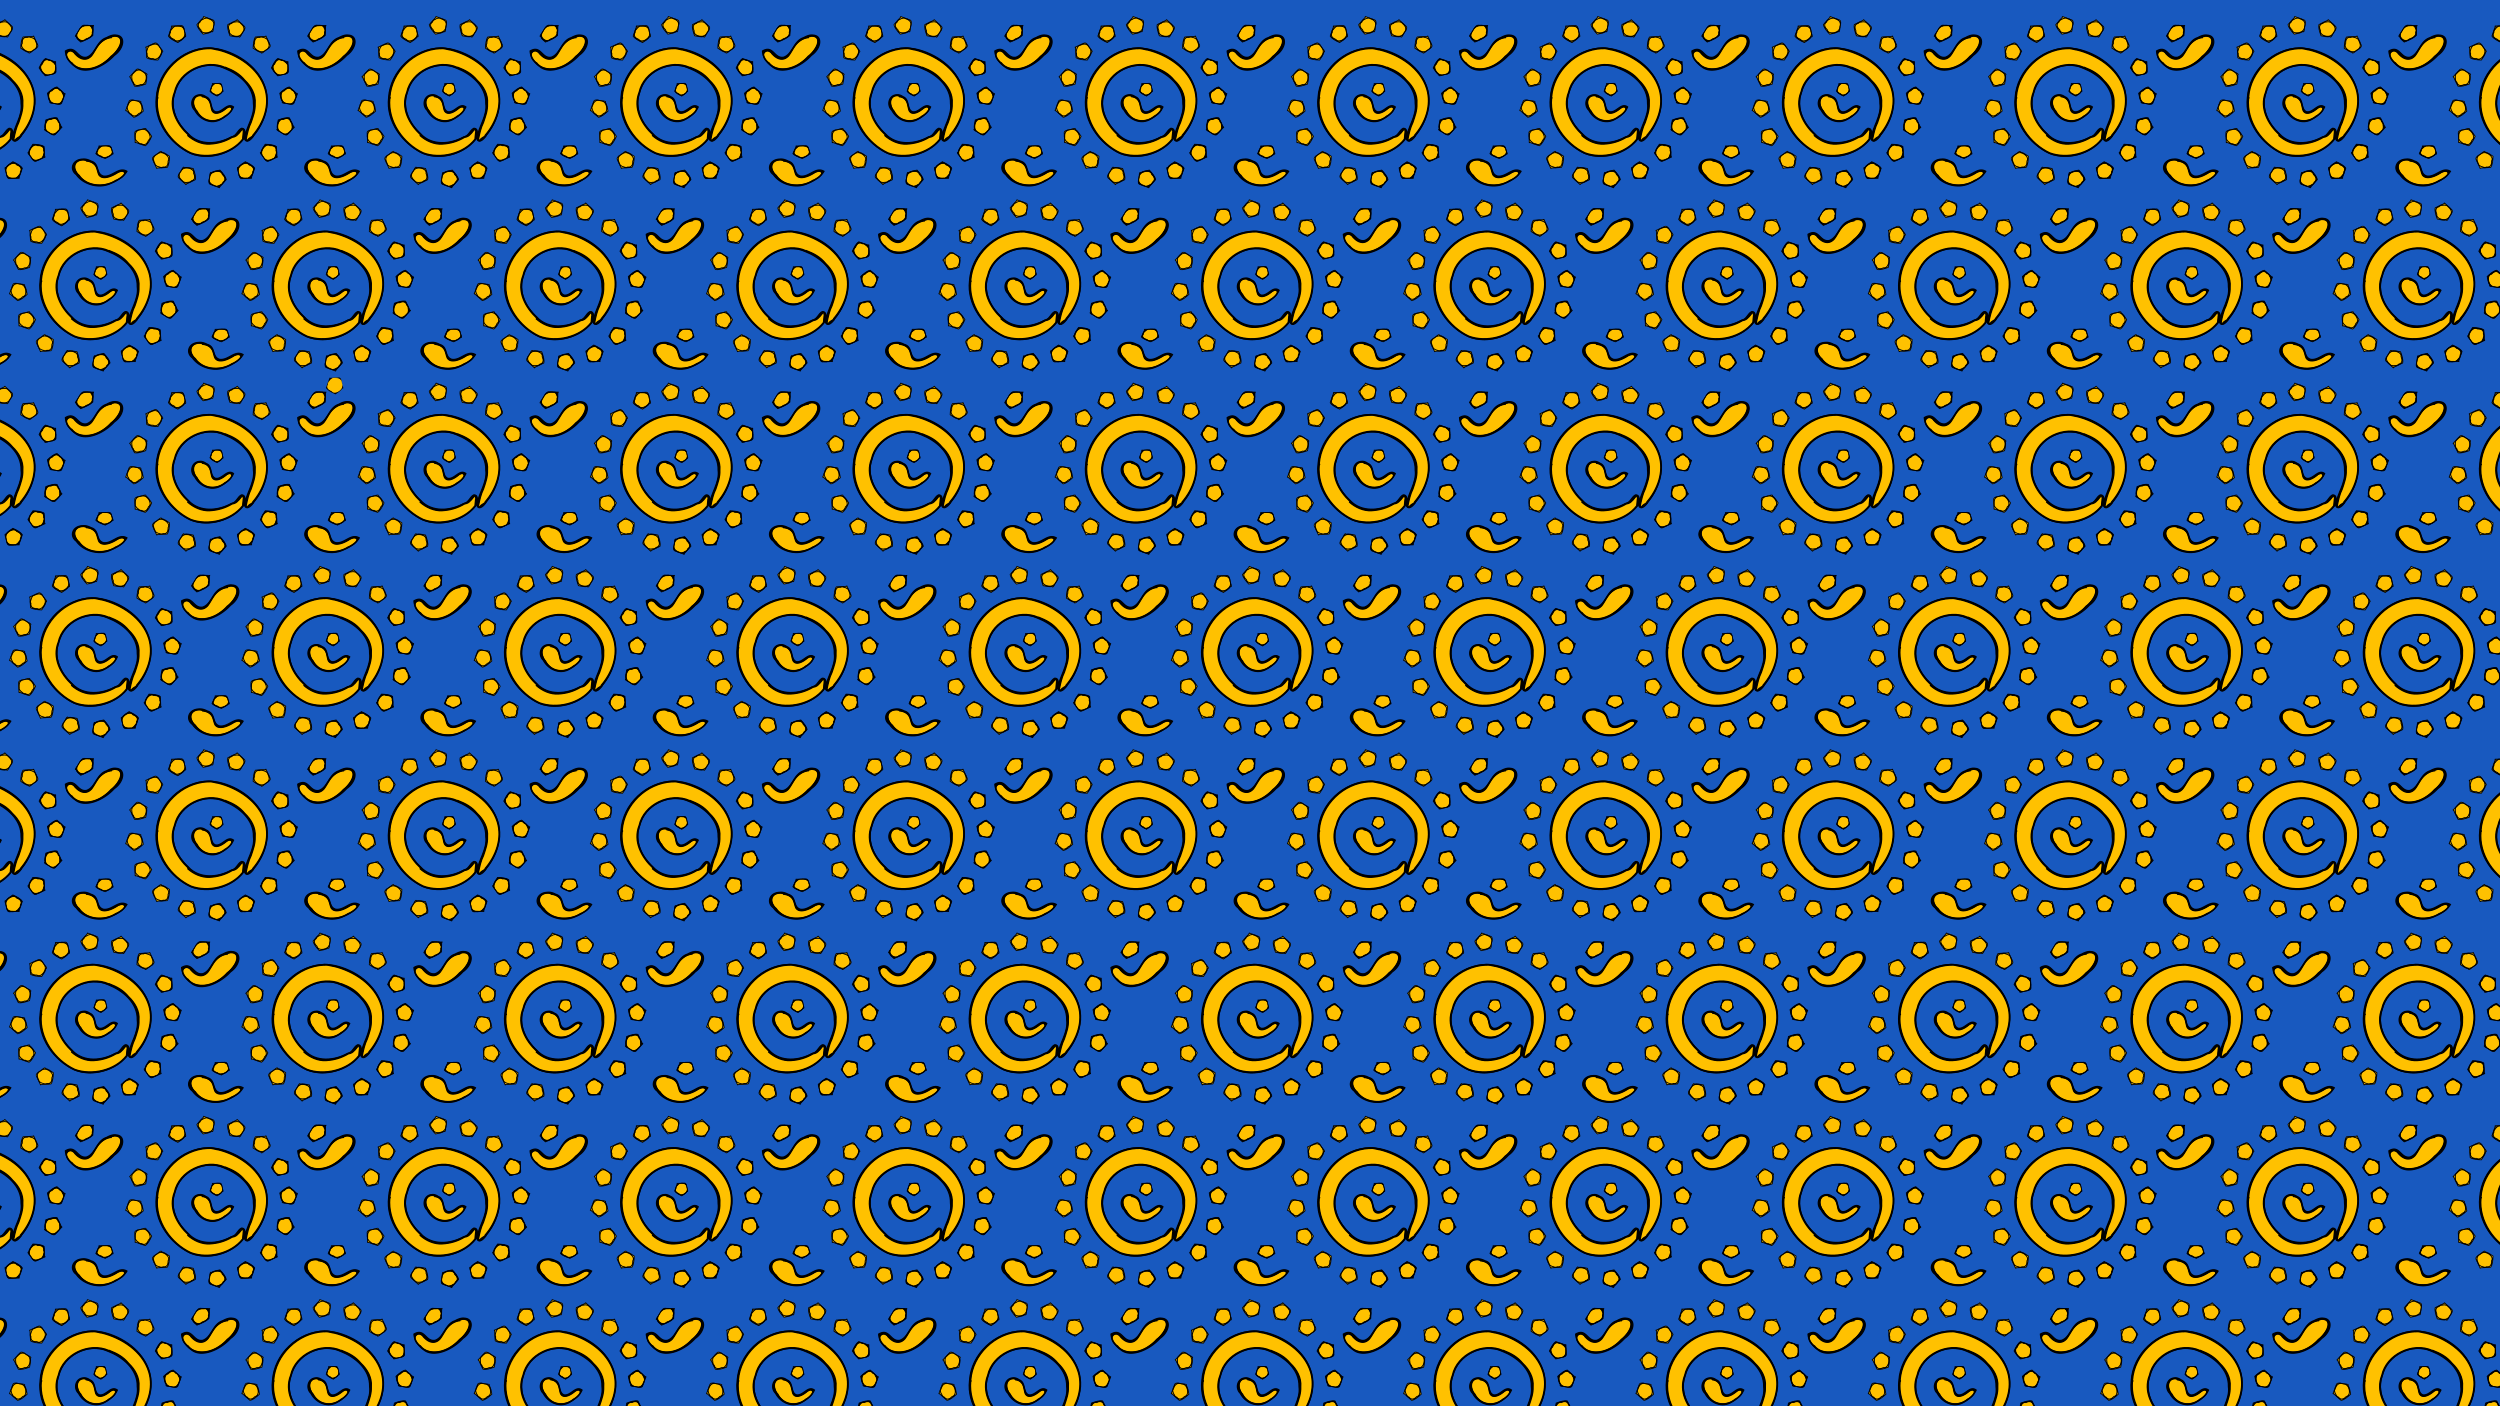 <?xml version="1.0" encoding="UTF-8" standalone="no"?>
<!-- Generator: Adobe Illustrator 16.0.0, SVG Export Plug-In . SVG Version: 6.00 Build 0)  -->
<svg xmlns:rdf="http://www.w3.org/1999/02/22-rdf-syntax-ns#" xmlns="http://www.w3.org/2000/svg" enable-background="new 0 0 1092 1069" xml:space="preserve" viewBox="0 0 2000 1125" version="1.1" y="0px" x="0px" xmlns:cc="http://creativecommons.org/ns#" xmlns:xlink="http://www.w3.org/1999/xlink" xmlns:dc="http://purl.org/dc/elements/1.1/"><defs><clipPath id="c" clipPathUnits="userSpaceOnUse"><path style="color-rendering:auto;color:#000000;isolation:auto;mix-blend-mode:normal;shape-rendering:auto;solid-color:#000000;image-rendering:auto;enable-background:accumulate" d="m0 0h2e3v1125h-2e3z" fill-rule="evenodd" fill="#1859bf"/></clipPath></defs><g clip-path="url(#c)"><g id="a" transform="translate(260.32 60.998)"><path style="color:#000000;enable-background:accumulate" d="m-118.87 78.259c4.734 0.072 5.603 5.407 2.564 9.717-3.657 5.585-9.274 10.573-15.192 14.064-8.14 4.479-16.647 3.701-21.315-0.525-2.463-2.374-5.87-4.667-5.577-8.845 0.646-2.51 4.156-3.234 5.315-1.937 3.206 2.498 5.866 6.704 11.653 5.466 3.543-1.409 4.83-5.467 6.946-8.139 2.296-3.922 6.473-7.559 10.854-8.499 1.603-0.614 3.239-1.435 4.752-1.301z" fill="#ffc100"/><path style="color:#000000;enable-background:accumulate" d="m-44.245 87.976c-10.295 0.176-20.308 4.556-27.824 11.519-3.788 3.473-6.952 7.618-9.364 12.153-2.475 4.799-4.115 10.077-4.502 15.474-0.065 0.413 0.498 0.783 0.073 1.127-0.44 1.484-0.264 3.077-0.271 4.607 0.266 10.514 4.982 20.593 12.022 28.283 4.205 4.58 9.241 8.445 14.878 11.091 4.109 1.732 8.621 2.307 13.052 2.339 8.781-0.161 17.687-2.888 24.542-8.489 1.738-1.472 3.409-3.068 4.757-4.909 0.281-0.958 0.182-2.008 0.334-2.998 0.089-1.133 0.19-2.274 0.582-3.346 0.157-0.583-0.371-0.935-0.553-1.42-0.358-0.587-1.238-1.094-1.729-0.357-1.667 1.856-3.087 3.983-5.263 5.274-1.244 0.522-2.622 0.715-3.76 1.486-3.023 1.633-6.293 2.91-9.675 3.645-4.422 0.95-8.938 1.383-13.352 0.167-3.685-1.027-7.076-2.966-10.008-5.404 0.36-0.728-0.554-1.237-0.913-1.752-4.074-4.054-7.665-8.716-9.781-14.102-1.673-4.012-2.351-8.49-1.888-12.741 0.26-2.945 1.446-5.742 2.232-8.586 1.45-4.249 4.026-8.075 7.345-11.057 4.411-4.05 10.085-6.686 15.944-7.727 2.806-0.508 5.62-0.433 8.442-0.214 2.448 0.303 4.82 1.011 7.124 1.867 1.403 0.266 2.681 1.002 4 1.536 4.008 1.771 7.759 4.197 10.718 7.47 2.537 2.696 5.194 5.4 6.858 8.733 1.669 3.18 2.583 6.756 2.388 10.363-0.04 2.606-0.122 5.259-0.85 7.794-0.837 3.391-1.935 6.749-3.368 9.965-1.458 3.653-2.277 7.519-3.024 11.368 0.032 0.784 1.016 1.075 1.647 1.184 0.739-0.314 1.092-1.208 1.792-1.641 0.965-0.727 2.142-1.211 2.947-2.131 0.119-0.39 0.107-0.753 0.479-1.03 5.867-7.087 9.925-15.876 10.604-25.113 0.249-4.617-0.326-9.301-1.969-13.638-3.013-8.349-9.168-15.248-16.39-20.257-6.345-4.392-13.522-7.569-21.008-9.423-2.428-0.334-4.792-1.21-7.27-1.109z" fill="#ffc100"/><path style="color-rendering:auto;color:#000000;isolation:auto;mix-blend-mode:normal;shape-rendering:auto;solid-color:#000000;image-rendering:auto;enable-background:accumulate" d="m-45.07 88.072c-21.117 0.491-40.04 18.495-41.328 39.662-2.264 18.973 11.032 37.043 27.754 44.711 14.271 5.693 32.041 0.415 41.645-11.312 1.502-2.625 3.047-9.073-1.365-8.797-3.18 1.684-3.91 6.145-7.93 6.879-10.597 5.791-25.277 7.176-34.295-2.326-9.269-8.107-15.363-21.074-10.959-33.307 4.033-16.371 23.972-26.662 39.484-19.395 11.75 4.608 23.779 14.431 23.389 28.262 1.397 10.159-6.089 18.685-7.104 28.338 1.808 4.31 6.109-0.39 7.367-2.699 8.426-10.337 13.028-24.297 9.307-37.459-4.799-16.8-21.197-28.265-37.704-31.788-2.721-0.502-5.491-0.828-8.262-0.77zm1.449 0.416c1.834 0.058 3.776 0.628 6.139 1.111 0.086-0.017 0.136-0.041 0.191-0.064-0.051-0.013-0.103-0.028-0.154-0.041 0.361-0.2 0.415-0.067 0.154 0.041 16.053 3.977 32.745 14.585 37.824 31.203 3.995 13.16-1.057 27.031-9.834 37.252-0.191 0.277 0.238 0.029 0.512-0.166 0.034-0.052 0.076-0.096 0.107-0.15 0.195-0.085 0.069 0.025-0.107 0.15-0.853 1.297-2.496 1.718-3.844 2.938-0.449 0.864-0.921 0.999-0.832 1.168-0.311-0.561-1.207-0.201-1.049-0.941 0.956-4.809 1.95-9.243 3.986-13.357 1.704-5.099 3.44-9.601 3.203-15.072 0.664-7.294-3.175-13.937-8.185-18.668-4.412-5.357-9.248-7.966-15.686-10.463-0.098-0.281-0.211-0.056-0.225 0.111 0.055 0.025 0.113 0.043 0.168 0.068-0.147 0.14-0.177 0.046-0.168-0.068-15.73-6.972-36.782 2.901-40.482 19.926-4.998 12.537 1.674 25.414 11.15 34.187 0.191 0.466-0.258 0.415-0.732 0.268 5.015 4.557 11.607 7.379 17.861 7.002 6.437-0.356 12.232-1.995 17.9-5.371 2.67-0.427 3.7-1.459 4.566-2.414 1.235-0.926 2.217-2.747 3.551-3.969 0.242 0.194 0.92 0.417 0.791 1.078 0.435-0.101 0.431 0.733-0.023 1.344-0.191 1.19-0.336 4.057-0.512 5.365-8.983 11.697-27.708 16.03-41.35 10.982-15.904-7.448-28.495-24.931-26.756-43.605 0.392 0.296 0.463-0.776 0.027-1.035 1.516-20.25 19.387-37.773 40.074-38.75l0.137 0.047c0.528-0.087 1.057-0.122 1.596-0.105z"/><path style="color-rendering:auto;color:#000000;isolation:auto;mix-blend-mode:normal;shape-rendering:auto;solid-color:#000000;image-rendering:auto;enable-background:accumulate" d="m-119.47 77.668c0.298 0.009 0.589 0.039 0.871 0.092 8.119 0.489 6.26 10.972-1.333 16.162-8.894 9.762-23.627 15.421-31.165 9.211-4.106-2.84-7.794-7.34-7.973-12.681 8.723-5.134 9.207 6.386 16.937 4.981 7.394-2.619 7.765-13.072 15.978-15.665 2.166-1.221 4.597-2.164 6.683-2.099zm0.245 0.948c-0.272-0.012-0.556-0.011-0.849 0.002a1.394 2.052 50.511 0 0 -0.415 0.064l-0.728 0.189 0.364 0.059c-0.308-0.037-0.554-0.165-1.141 0.181-0.374 0.22-0.351 0.41-0.544 0.657a1.394 2.052 50.511 0 0 -0.296 0.02c-4.642 0.698-7.963 3.408-10.044 6.286-2.051 2.837-3.404 5.811-5.412 8.36-1.325 1.331-2.475 2.004-3.63 2.339-1.188 0.344-2.454 0.326-3.732-0.036-2.555-0.723-4.997-2.848-6.516-5.019a1.394 2.052 50.511 0 0 -0.268 -0.255c-0.727-0.472-1.3-0.777-1.905-0.945-0.302-0.084-0.608-0.148-1.066-0.102-0.458 0.046-1.215 0.296-1.819 0.856-0.604 0.56-0.827 1.15-0.911 1.529-0.085 0.379-0.072 0.647-0.044 0.905 0.056 0.515 0.207 0.973 0.412 1.46 0.41 0.973 1.05 2.009 1.772 2.902 0.633 0.783 1.234 1.444 2.12 1.832 5.941 7.944 21.362 6.172 31.281-5.193 3.261-2.338 6.028-5.916 7.227-9.297 0.622-1.753 0.802-3.521 0.06-4.851-0.649-1.164-2.013-1.858-3.917-1.942z"/><use xlink:href="#b" transform="matrix(-1 0 -.39 1 244.6 -232.18)" height="100%" width="100%" y="0" x="0"/><use xlink:href="#b" transform="translate(-337.43 -231.8)" height="100%" width="100%" y="0" x="0" fill="#604800"/><use xlink:href="#b" transform="matrix(.924 .383 -.383 .924 -175.99 -317.28)" height="100%" width="100%" y="0" x="0" fill="#e7af00"/><use xlink:href="#b" transform="matrix(.707 .707 -.707 .707 5.871 -334.47)" height="100%" width="100%" y="0" x="0" fill="#c99800"/><use xlink:href="#b" transform="matrix(.383 .924 -.924 .383 179.82 -280.56)" height="100%" width="100%" y="0" x="0" fill="#c49400"/><use xlink:href="#b" transform="matrix(0 1 -1 0 321.22 -164.31)" height="100%" width="100%" y="0" x="0" fill="#000000"/><use xlink:href="#b" transform="matrix(-.383 .924 -.924 -.383 406.69 -2.865)" height="100%" width="100%" y="0" x="0" fill="#000000"/><use xlink:href="#b" transform="matrix(-.707 .707 -.707 -.707 423.88 179)" height="100%" width="100%" y="0" x="0" fill="#000000"/><use xlink:href="#b" transform="matrix(-.924 .383 -.383 -.924 369.52 353.78)" height="100%" width="100%" y="0" x="0" fill="#000000"/><use xlink:href="#b" transform="matrix(-1 0 0 -1 253.08 494.53)" height="100%" width="100%" y="0" x="0" fill="#000000"/><use xlink:href="#b" transform="matrix(-.924 -.383 .383 -.924 91.634 580)" height="100%" width="100%" y="0" x="0" fill="#000000"/><use xlink:href="#b" transform="matrix(-.707 -.707 .707 -.707 -90.228 597.19)" height="100%" width="100%" y="0" x="0" fill="#906d00"/><use xlink:href="#b" transform="matrix(-.383 -.924 .924 -.383 -264.55 543.42)" height="100%" width="100%" y="0" x="0" fill="#ffc100"/><use xlink:href="#b" transform="matrix(0 -1 1 0 -405.57 427.03)" height="100%" width="100%" y="0" x="0" fill="#d6a200"/><use xlink:href="#b" transform="matrix(.383 -.924 .924 .383 -491.05 265.59)" height="100%" width="100%" y="0" x="0" fill="#d5a100"/><use xlink:href="#b" transform="matrix(.707 -.707 .707 .707 -507.59 83.54)" height="100%" width="100%" y="0" x="0" fill="#d09e00"/><use xlink:href="#b" transform="matrix(.924 -.383 .383 .924 -453.88 -91.056)" height="100%" width="100%" y="0" x="0" fill="#cc9b00"/><path style="color:#000000;enable-background:accumulate" d="m-51.781 125.89c-3.649 0.055-5.907 4.143-4.866 7.446 1.135 4.28 3.95 8.101 7.443 10.777 4.9 3.432 11.651 2.836 16.49-0.402 2.596-1.819 5.891-3.576 6.914-6.778 0.254-1.923-2.219-2.478-3.494-1.484-3.202 1.914-6.496 5.137-10.561 4.188-2.294-1.08-2.069-4.189-2.893-6.237-0.589-3.005-2.704-5.792-5.78-6.512-1.045-0.471-2.053-1.1-3.253-0.997z" fill="#ffc100"/><path style="color-rendering:auto;color:#000000;isolation:auto;mix-blend-mode:normal;shape-rendering:auto;solid-color:#000000;image-rendering:auto;enable-background:accumulate" d="m-51.143 125.44c-0.231 0.007-0.463 0.03-0.695 0.07-6.367 0.375-8.072 8.407-3.803 12.384 3.901 7.48 13.501 11.817 21.131 7.058 3.994-2.176 8.163-5.625 9.895-9.717-5.152-3.934-8.961 4.893-14.465 3.817-4.884-2.007-2.048-10.016-7.567-12.003-1.295-0.936-2.876-1.659-4.494-1.609zm-0.471 0.726c0.212-0.009 0.429-0.008 0.65 0.002a1.296 1.296 0 0 1 0.299 0.049l0.502 0.144-0.297 0.045c0.247-0.028 0.473-0.126 0.82 0.139 0.221 0.169 0.147 0.314 0.221 0.504a1.296 1.296 0 0 1 0.221 0.016c3.348 0.535 5.084 2.611 5.82 4.817 0.725 2.174 0.874 4.453 1.652 6.406 0.618 1.02 1.298 1.536 2.083 1.792 0.808 0.264 1.783 0.249 2.87-0.027 2.173-0.554 4.679-2.182 6.492-3.846a1.296 1.296 0 0 1 0.281 -0.195c0.698-0.362 1.228-0.595 1.742-0.724 0.257-0.065 0.51-0.113 0.847-0.078s0.843 0.227 1.138 0.656c0.295 0.429 0.29 0.881 0.242 1.171-0.048 0.29-0.138 0.496-0.236 0.693-0.197 0.395-0.449 0.746-0.752 1.119-0.604 0.746-1.404 1.54-2.224 2.224-0.718 0.6-1.377 1.107-2.171 1.404-6.923 6.087-18.211 4.729-22.419-3.979-1.801-1.792-2.853-4.533-2.763-7.124 0.047-1.343 0.437-2.698 1.402-3.717 0.845-0.892 2.097-1.424 3.581-1.488z"/><use xlink:href="#b" transform="matrix(.766 0 0 .766 -243.25 -115.08)" height="100%" width="100%" y="0" x="0"/><path style="color:#000000;enable-background:accumulate" d="m-145.36 177.34c-4.762 0.055-7.709 4.143-6.35 7.446 1.481 4.28 5.155 8.101 9.713 10.777 6.395 3.432 15.205 2.836 21.52-0.402 3.388-1.819 7.688-3.576 9.023-6.778 0.332-1.923-2.896-2.478-4.56-1.484-4.179 1.914-8.477 5.137-13.782 4.188-2.994-1.08-2.7-4.189-3.775-6.237-0.769-3.005-3.528-5.792-7.543-6.512-1.364-0.471-2.679-1.1-4.245-0.997z" fill="#ffc100"/><path style="color-rendering:auto;color:#000000;isolation:auto;mix-blend-mode:normal;shape-rendering:auto;solid-color:#000000;image-rendering:auto;enable-background:accumulate" d="m-144.52 176.89c-0.302 0.007-0.604 0.03-0.907 0.07-8.31 0.375-10.535 8.407-4.963 12.384 5.091 7.48 17.619 11.817 27.576 7.058 5.213-2.176 10.653-5.625 12.913-9.717-6.723-3.934-11.694 4.893-18.878 3.817-6.374-2.007-2.672-10.016-9.876-12.003-1.69-0.936-3.754-1.659-5.865-1.609zm-0.614 0.726c0.277-0.009 0.56-0.008 0.848 0.002a1.691 1.296 0 0 1 0.39 0.049l0.655 0.144-0.387 0.045c0.322-0.028 0.618-0.126 1.07 0.139 0.288 0.169 0.191 0.314 0.288 0.504a1.691 1.296 0 0 1 0.288 0.016c4.37 0.535 6.635 2.611 7.595 4.817 0.946 2.174 1.14 4.453 2.156 6.406 0.807 1.02 1.694 1.536 2.719 1.792 1.054 0.264 2.327 0.249 3.745-0.027 2.836-0.554 6.106-2.182 8.472-3.846a1.691 1.296 0 0 1 0.367 -0.195c0.911-0.362 1.603-0.595 2.273-0.724 0.335-0.065 0.666-0.113 1.106-0.078s1.1 0.227 1.486 0.656c0.385 0.429 0.379 0.881 0.316 1.171-0.063 0.29-0.18 0.496-0.308 0.693-0.256 0.395-0.587 0.746-0.981 1.119-0.789 0.746-1.832 1.54-2.902 2.224-0.938 0.6-1.797 1.107-2.833 1.404-9.035 6.087-23.766 4.729-29.258-3.979-2.35-1.792-3.723-4.533-3.605-7.124 0.061-1.343 0.57-2.698 1.829-3.717 1.102-0.892 2.736-1.424 4.673-1.488z"/><use xlink:href="#b" transform="matrix(1 0 0 .766 -395.55 -65.135)" height="100%" width="100%" y="0" x="0"/></g><path style="color-rendering:auto;color:#000000;isolation:auto;mix-blend-mode:normal;shape-rendering:auto;solid-color:#000000;image-rendering:auto;enable-background:accumulate" d="m0 0h2e3v1125h-2e3z" fill-rule="evenodd" fill="#1859bf"/><g id="b" transform="matrix(.67 0 0 .67 312.12 254.96)"><path style="color:#000000;enable-background:accumulate" d="m-67.514 70.517c-2.874-0.167-4.315 2.22-5.984 4.174-1.327 1.505-1.138 3.631-1.974 5.359-0.771 2.87 1.704 5.382 4.153 6.404 1.657 0.825 2.93 2.664 4.993 2.43 3.795-0.238 7.328-2.745 9.18-6.008 1.141-2.797-0.431-5.672-0.82-8.915-1.213-2.988-4.778-3.707-7.662-3.679-0.468-0.013-0.913 0.329-1.381 0.33z" fill="#ffc100"/><path style="color-rendering:auto;color:#000000;isolation:auto;mix-blend-mode:normal;shape-rendering:auto;solid-color:#000000;image-rendering:auto;enable-background:accumulate" d="m-61.134 70.129c-0.225-0.004-0.465 0.021-0.723 0.074-4.08 0.104-7.611 0.406-10.721 0.424-0.192-0.16-0.281-0.239-0.332-0.217-0.051 0.022-0.064 0.144-0.107 0.391l0.594-0.131c-1.254 3.534-2.997 7.863-4.229 11.979 2.037 3.256 6.648 5.585 11.246 7.697 2.653-1.854 6.584-3.827 8.326-7.016 1.749 1.408 1.033-2.606 0.264-3.918-1.056-3.101-0.939-9.231-4.318-9.283zm-6.957 0.629c0.19-0.008 0.385 0.009 0.584 0.053 2.655-0.037 5.254-0.112 7.018 0.93 1.907 1.126 2.878 3.457 3.018 5.756 1.15 2.789 0.193 5.983-2.123 7.809-3.063 2.984-8.084 4.667-10.393 1.213-5.493-1.972-6.075-5.295-4.277-8.111-0.185-1.737 0.69-3.167 1.723-4.113 0.83-0.76 0.519-1.12 1.311-1.602 0.043-0.446 1.407-0.987 1.67-1.262 0.387-0.405 0.902-0.649 1.471-0.672z"/></g><g stroke="#000000" fill="#000000"><use xlink:href="#a" transform="translate(-234.77 769.18)" height="100%" width="100%" y="0" x="0"/><use xlink:href="#a" transform="translate(-141.83 915.82)" height="100%" width="100%" y="0" x="0"/><use xlink:href="#a" transform="translate(-234.77 475.9)" height="100%" width="100%" y="0" x="0"/><use xlink:href="#a" transform="translate(-141.83 622.54)" height="100%" width="100%" y="0" x="0"/><use xlink:href="#a" transform="translate(-48.89 769.18)" height="100%" width="100%" y="0" x="0"/><use xlink:href="#a" transform="translate(44.051 915.82)" height="100%" width="100%" y="0" x="0"/><use xlink:href="#a" transform="translate(-234.77 182.62)" height="100%" width="100%" y="0" x="0"/><use xlink:href="#a" transform="translate(-141.83 329.26)" height="100%" width="100%" y="0" x="0"/><use xlink:href="#a" transform="translate(-48.89 475.9)" height="100%" width="100%" y="0" x="0"/><use xlink:href="#a" transform="translate(44.051 622.54)" height="100%" width="100%" y="0" x="0"/><use xlink:href="#a" transform="translate(136.99 769.18)" height="100%" width="100%" y="0" x="0"/><use xlink:href="#a" transform="translate(229.93 915.82)" height="100%" width="100%" y="0" x="0"/><use xlink:href="#a" transform="translate(-234.77 -110.65)" height="100%" width="100%" y="0" x="0"/><use xlink:href="#a" transform="translate(-141.83 35.984)" height="100%" width="100%" y="0" x="0"/><use xlink:href="#a" transform="translate(-48.89 182.62)" height="100%" width="100%" y="0" x="0"/><use xlink:href="#a" transform="translate(44.051 329.26)" height="100%" width="100%" y="0" x="0"/><use xlink:href="#a" transform="translate(136.99 475.9)" height="100%" width="100%" y="0" x="0"/><use xlink:href="#a" transform="translate(229.93 622.54)" height="100%" width="100%" y="0" x="0"/><use xlink:href="#a" transform="translate(322.87 769.18)" height="100%" width="100%" y="0" x="0"/><use xlink:href="#a" transform="translate(415.81 915.82)" height="100%" width="100%" y="0" x="0"/><use xlink:href="#a" transform="translate(-48.89 -110.65)" height="100%" width="100%" y="0" x="0"/><use xlink:href="#a" transform="translate(44.051 35.984)" height="100%" width="100%" y="0" x="0"/><use xlink:href="#a" transform="translate(136.99 182.62)" height="100%" width="100%" y="0" x="0"/><use xlink:href="#a" transform="translate(229.93 329.26)" height="100%" width="100%" y="0" x="0"/><use xlink:href="#a" transform="translate(322.87 475.9)" height="100%" width="100%" y="0" x="0"/><use xlink:href="#a" transform="translate(415.81 622.54)" height="100%" width="100%" y="0" x="0"/><use xlink:href="#a" transform="translate(508.76 769.18)" height="100%" width="100%" y="0" x="0"/><use xlink:href="#a" transform="translate(601.7 915.82)" height="100%" width="100%" y="0" x="0"/><use xlink:href="#a" transform="translate(136.99 -110.65)" height="100%" width="100%" y="0" x="0"/><use xlink:href="#a" transform="translate(229.93 35.984)" height="100%" width="100%" y="0" x="0"/><use xlink:href="#a" transform="translate(322.87 182.62)" height="100%" width="100%" y="0" x="0"/><use xlink:href="#a" transform="translate(415.81 329.26)" height="100%" width="100%" y="0" x="0"/><use xlink:href="#a" transform="translate(508.76 475.9)" height="100%" width="100%" y="0" x="0"/><use xlink:href="#a" transform="translate(601.7 622.54)" height="100%" width="100%" y="0" x="0"/><use xlink:href="#a" transform="translate(694.64 769.18)" height="100%" width="100%" y="0" x="0"/><use xlink:href="#a" transform="translate(787.58 915.82)" height="100%" width="100%" y="0" x="0"/><use xlink:href="#a" transform="translate(322.87 -110.65)" height="100%" width="100%" y="0" x="0"/><use xlink:href="#a" transform="translate(415.81 35.984)" height="100%" width="100%" y="0" x="0"/><use xlink:href="#a" transform="translate(508.76 182.62)" height="100%" width="100%" y="0" x="0"/><use xlink:href="#a" transform="translate(601.7 329.26)" height="100%" width="100%" y="0" x="0"/><use xlink:href="#a" transform="translate(694.64 475.9)" height="100%" width="100%" y="0" x="0"/><use xlink:href="#a" transform="translate(787.58 622.54)" height="100%" width="100%" y="0" x="0"/><use xlink:href="#a" transform="translate(880.52 769.18)" height="100%" width="100%" y="0" x="0"/><use xlink:href="#a" transform="translate(973.46 915.82)" height="100%" width="100%" y="0" x="0"/><use xlink:href="#a" transform="translate(508.76 -110.65)" height="100%" width="100%" y="0" x="0"/><use xlink:href="#a" transform="translate(601.7 35.984)" height="100%" width="100%" y="0" x="0"/><use xlink:href="#a" transform="translate(694.64 182.62)" height="100%" width="100%" y="0" x="0"/><use xlink:href="#a" transform="translate(787.58 329.26)" height="100%" width="100%" y="0" x="0"/><use xlink:href="#a" transform="translate(880.52 475.9)" height="100%" width="100%" y="0" x="0"/><use xlink:href="#a" transform="translate(973.46 622.54)" height="100%" width="100%" y="0" x="0"/><use xlink:href="#a" transform="translate(1066.4 769.18)" height="100%" width="100%" y="0" x="0"/><use xlink:href="#a" transform="translate(1159.3 915.82)" height="100%" width="100%" y="0" x="0"/><use xlink:href="#a" transform="translate(694.64 -110.65)" height="100%" width="100%" y="0" x="0"/><use xlink:href="#a" transform="translate(787.58 35.984)" height="100%" width="100%" y="0" x="0"/><use xlink:href="#a" transform="translate(880.52 182.62)" height="100%" width="100%" y="0" x="0"/><use xlink:href="#a" transform="translate(973.46 329.26)" height="100%" width="100%" y="0" x="0"/><use xlink:href="#a" transform="translate(1066.4 475.9)" height="100%" width="100%" y="0" x="0"/><use xlink:href="#a" transform="translate(1159.3 622.54)" height="100%" width="100%" y="0" x="0"/><use xlink:href="#a" transform="translate(1252.3 769.18)" height="100%" width="100%" y="0" x="0"/><use xlink:href="#a" transform="translate(1345.2 915.82)" height="100%" width="100%" y="0" x="0"/><use xlink:href="#a" transform="translate(880.52 -110.65)" height="100%" width="100%" y="0" x="0"/><use xlink:href="#a" transform="translate(973.46 35.984)" height="100%" width="100%" y="0" x="0"/><use xlink:href="#a" transform="translate(1066.4 182.62)" height="100%" width="100%" y="0" x="0"/><use xlink:href="#a" transform="translate(1159.3 329.26)" height="100%" width="100%" y="0" x="0"/><use xlink:href="#a" transform="translate(1252.3 475.9)" height="100%" width="100%" y="0" x="0"/><use xlink:href="#a" transform="translate(1345.2 622.54)" height="100%" width="100%" y="0" x="0"/><use xlink:href="#a" transform="translate(1438.2 769.18)" height="100%" width="100%" y="0" x="0"/><use xlink:href="#a" transform="translate(1531.1 915.82)" height="100%" width="100%" y="0" x="0"/><use xlink:href="#a" transform="translate(1066.4 -110.65)" height="100%" width="100%" y="0" x="0"/><use xlink:href="#a" transform="translate(1159.3 35.984)" height="100%" width="100%" y="0" x="0"/><use xlink:href="#a" transform="translate(1252.3 182.62)" height="100%" width="100%" y="0" x="0"/><use xlink:href="#a" transform="translate(1345.2 329.26)" height="100%" width="100%" y="0" x="0"/><use xlink:href="#a" transform="translate(1438.2 475.9)" height="100%" width="100%" y="0" x="0"/><use xlink:href="#a" transform="translate(1531.1 622.54)" height="100%" width="100%" y="0" x="0"/><use xlink:href="#a" transform="translate(1624 769.18)" height="100%" width="100%" y="0" x="0"/><use xlink:href="#a" transform="translate(1717 915.82)" height="100%" width="100%" y="0" x="0"/><use xlink:href="#a" transform="translate(1252.3 -110.65)" height="100%" width="100%" y="0" x="0"/><use xlink:href="#a" transform="translate(1345.2 35.984)" height="100%" width="100%" y="0" x="0"/><use xlink:href="#a" transform="translate(1438.2 182.62)" height="100%" width="100%" y="0" x="0"/><use xlink:href="#a" transform="translate(1531.1 329.26)" height="100%" width="100%" y="0" x="0"/><use xlink:href="#a" transform="translate(1624 475.9)" height="100%" width="100%" y="0" x="0"/><use xlink:href="#a" transform="translate(1717 622.54)" height="100%" width="100%" y="0" x="0"/><use xlink:href="#a" transform="translate(1809.9 769.18)" height="100%" width="100%" y="0" x="0"/><use xlink:href="#a" transform="translate(1438.2 -110.65)" height="100%" width="100%" y="0" x="0"/><use xlink:href="#a" transform="translate(1531.1 35.984)" height="100%" width="100%" y="0" x="0"/><use xlink:href="#a" transform="translate(1624 182.62)" height="100%" width="100%" y="0" x="0"/><use xlink:href="#a" transform="translate(1717 329.26)" height="100%" width="100%" y="0" x="0"/><use xlink:href="#a" transform="translate(1809.9 475.9)" height="100%" width="100%" y="0" x="0"/><use xlink:href="#a" transform="translate(1624 -110.65)" height="100%" width="100%" y="0" x="0"/><use xlink:href="#a" transform="translate(1717 35.984)" height="100%" width="100%" y="0" x="0"/><use xlink:href="#a" transform="translate(1809.9 182.62)" height="100%" width="100%" y="0" x="0"/><use xlink:href="#a" transform="translate(1809.9 -110.65)" height="100%" width="100%" y="0" x="0"/></g></g></svg>
